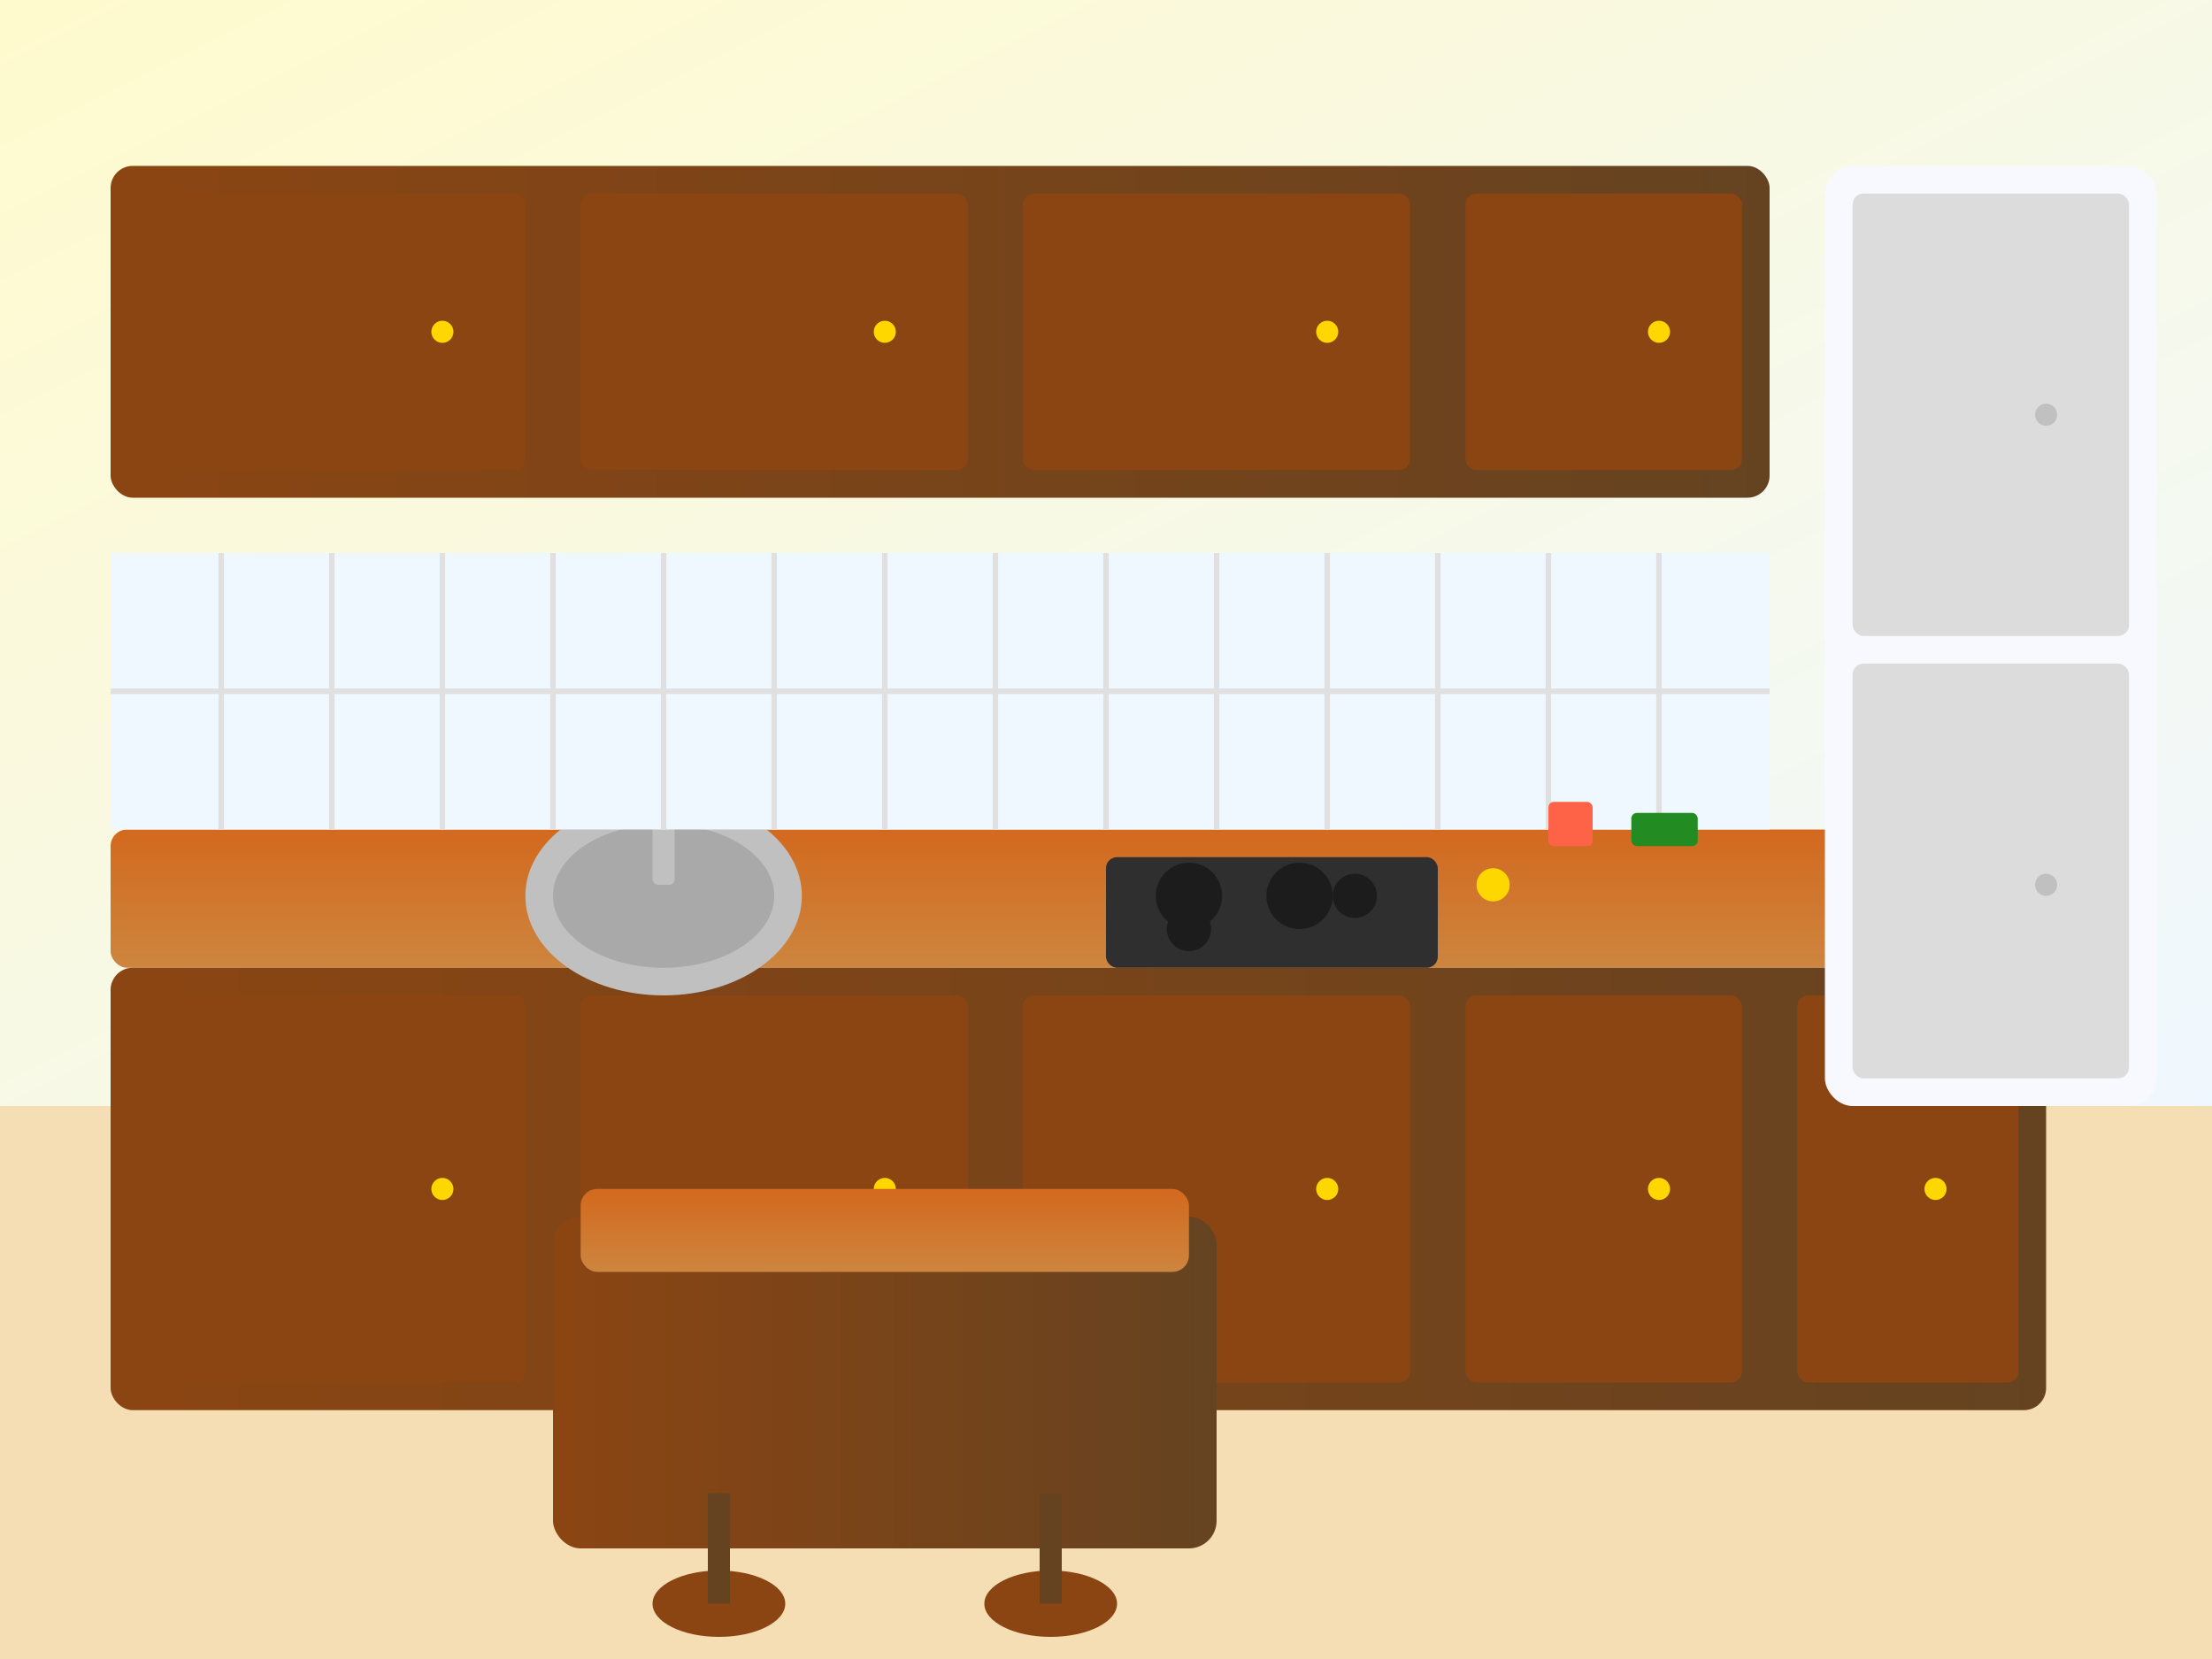 <svg width="400" height="300" viewBox="0 0 400 300" fill="none" xmlns="http://www.w3.org/2000/svg">
  <rect x="0" y="0" width="400" height="300" fill="#808080" stroke="none"/>
  <defs>
    <linearGradient id="kitchenGrad1" x1="0%" y1="0%" x2="100%" y2="100%">
      <stop offset="0%" style="stop-color:#FFFACD;stop-opacity:1" />
      <stop offset="100%" style="stop-color:#F0F8FF;stop-opacity:1" />
    </linearGradient>
    <linearGradient id="kitchenGrad2" x1="0%" y1="0%" x2="100%" y2="0%">
      <stop offset="0%" style="stop-color:#8B4513;stop-opacity:1" />
      <stop offset="100%" style="stop-color:#654321;stop-opacity:1" />
    </linearGradient>
    <linearGradient id="kitchenGrad3" x1="0%" y1="0%" x2="0%" y2="100%">
      <stop offset="0%" style="stop-color:#D2691E;stop-opacity:1" />
      <stop offset="100%" style="stop-color:#CD853F;stop-opacity:1" />
    </linearGradient>
  </defs>
  
  <!-- Background -->
  <rect width="400" height="200" fill="url(#kitchenGrad1)"/>
  <rect y="200" width="400" height="100" fill="#F5DEB3"/>
  
  <!-- Upper cabinets -->
  <rect x="20" y="30" width="300" height="60" rx="4" fill="url(#kitchenGrad2)"/>
  <rect x="25" y="35" width="70" height="50" rx="2" fill="#8B4513"/>
  <rect x="105" y="35" width="70" height="50" rx="2" fill="#8B4513"/>
  <rect x="185" y="35" width="70" height="50" rx="2" fill="#8B4513"/>
  <rect x="265" y="35" width="50" height="50" rx="2" fill="#8B4513"/>
  
  <!-- Cabinet handles -->
  <circle cx="80" cy="60" r="2" fill="#FFD700"/>
  <circle cx="160" cy="60" r="2" fill="#FFD700"/>
  <circle cx="240" cy="60" r="2" fill="#FFD700"/>
  <circle cx="300" cy="60" r="2" fill="#FFD700"/>
  
  <!-- Countertop -->
  <rect x="20" y="150" width="350" height="25" rx="3" fill="url(#kitchenGrad3)"/>
  
  <!-- Lower cabinets -->
  <rect x="20" y="175" width="350" height="80" rx="4" fill="url(#kitchenGrad2)"/>
  <rect x="25" y="180" width="70" height="70" rx="2" fill="#8B4513"/>
  <rect x="105" y="180" width="70" height="70" rx="2" fill="#8B4513"/>
  <rect x="185" y="180" width="70" height="70" rx="2" fill="#8B4513"/>
  <rect x="265" y="180" width="50" height="70" rx="2" fill="#8B4513"/>
  <rect x="325" y="180" width="40" height="70" rx="2" fill="#8B4513"/>
  
  <!-- Lower cabinet handles -->
  <circle cx="80" cy="215" r="2" fill="#FFD700"/>
  <circle cx="160" cy="215" r="2" fill="#FFD700"/>
  <circle cx="240" cy="215" r="2" fill="#FFD700"/>
  <circle cx="300" cy="215" r="2" fill="#FFD700"/>
  <circle cx="350" cy="215" r="2" fill="#FFD700"/>
  
  <!-- Sink -->
  <ellipse cx="120" cy="162" rx="25" ry="18" fill="#C0C0C0"/>
  <ellipse cx="120" cy="162" rx="20" ry="13" fill="#A9A9A9"/>
  
  <!-- Faucet -->
  <rect x="118" y="140" width="4" height="20" rx="1" fill="#C0C0C0"/>
  <path d="M118 140 Q115 135 118 130 Q121 135 122 140" fill="#C0C0C0"/>
  
  <!-- Stove -->
  <rect x="200" y="155" width="60" height="20" rx="2" fill="#2F2F2F"/>
  <!-- Burners -->
  <circle cx="215" cy="162" r="6" fill="#1C1C1C"/>
  <circle cx="235" cy="162" r="6" fill="#1C1C1C"/>
  <circle cx="245" cy="162" r="4" fill="#1C1C1C"/>
  <circle cx="215" cy="168" r="4" fill="#1C1C1C"/>
  
  <!-- Range hood -->
  <rect x="185" y="100" width="90" height="40" rx="5" fill="#C0C0C0"/>
  <rect x="190" y="105" width="80" height="30" rx="3" fill="#A9A9A9"/>
  
  <!-- Refrigerator -->
  <rect x="330" y="30" width="60" height="170" rx="5" fill="#F8F8FF"/>
  <rect x="335" y="35" width="50" height="80" rx="2" fill="#DCDCDC"/>
  <rect x="335" y="120" width="50" height="75" rx="2" fill="#DCDCDC"/>
  <circle cx="370" cy="75" r="2" fill="#C0C0C0"/>
  <circle cx="370" cy="160" r="2" fill="#C0C0C0"/>
  
  <!-- Backsplash tiles -->
  <rect x="20" y="100" width="300" height="50" fill="#F0F8FF"/>
  <!-- Tile pattern -->
  <g stroke="#E0E0E0" stroke-width="1" fill="none">
    <line x1="40" y1="100" x2="40" y2="150"/>
    <line x1="60" y1="100" x2="60" y2="150"/>
    <line x1="80" y1="100" x2="80" y2="150"/>
    <line x1="100" y1="100" x2="100" y2="150"/>
    <line x1="120" y1="100" x2="120" y2="150"/>
    <line x1="140" y1="100" x2="140" y2="150"/>
    <line x1="160" y1="100" x2="160" y2="150"/>
    <line x1="180" y1="100" x2="180" y2="150"/>
    <line x1="200" y1="100" x2="200" y2="150"/>
    <line x1="220" y1="100" x2="220" y2="150"/>
    <line x1="240" y1="100" x2="240" y2="150"/>
    <line x1="260" y1="100" x2="260" y2="150"/>
    <line x1="280" y1="100" x2="280" y2="150"/>
    <line x1="300" y1="100" x2="300" y2="150"/>
    <line x1="20" y1="125" x2="320" y2="125"/>
  </g>
  
  <!-- Kitchen island -->
  <rect x="100" y="220" width="120" height="60" rx="5" fill="url(#kitchenGrad2)"/>
  <rect x="105" y="215" width="110" height="15" rx="3" fill="url(#kitchenGrad3)"/>
  
  <!-- Bar stools -->
  <ellipse cx="130" cy="290" rx="12" ry="6" fill="#8B4513"/>
  <rect x="128" y="270" width="4" height="20" fill="#654321"/>
  <ellipse cx="190" cy="290" rx="12" ry="6" fill="#8B4513"/>
  <rect x="188" y="270" width="4" height="20" fill="#654321"/>
  
  <!-- Kitchen utensils on counter -->
  <rect x="280" y="145" width="8" height="8" rx="1" fill="#FF6347"/>
  <rect x="295" y="147" width="12" height="6" rx="1" fill="#228B22"/>
  <circle cx="270" cy="160" r="3" fill="#FFD700"/>
</svg>